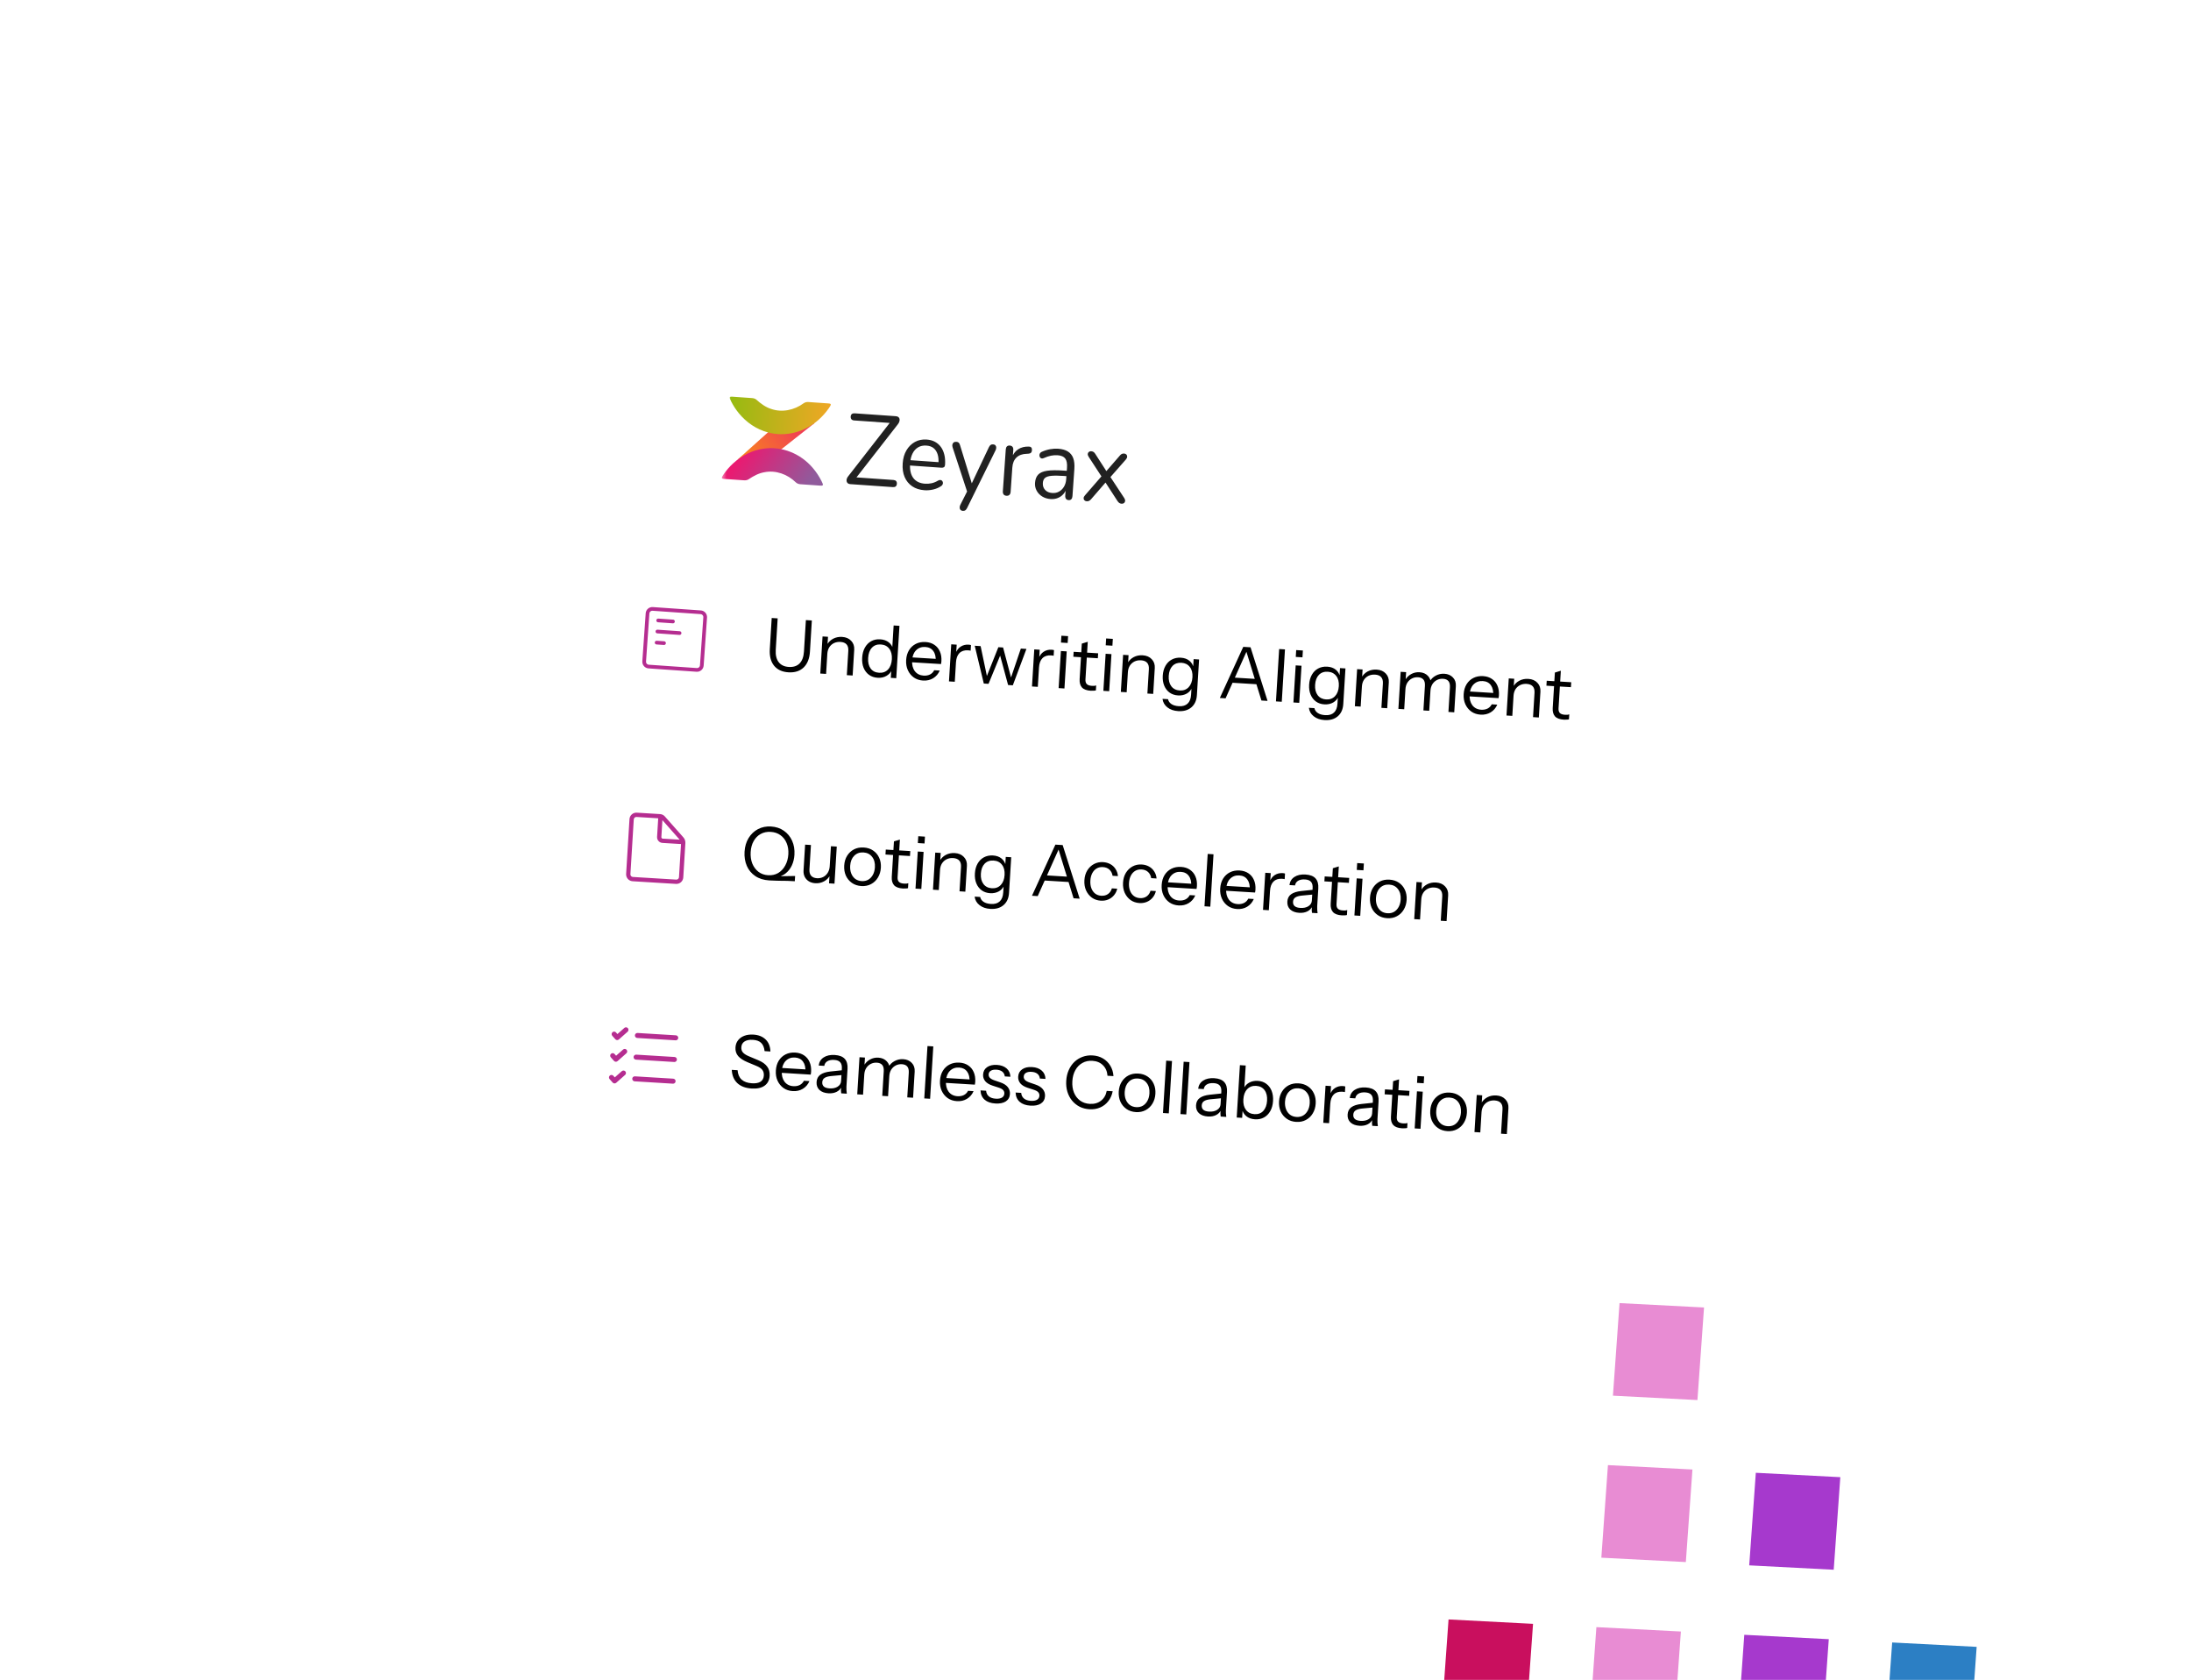 <svg width="493" height="378" viewBox="0 0 493 378" fill="none" xmlns="http://www.w3.org/2000/svg">
<rect y="207.97" width="336.619" height="483.647" rx="24" transform="rotate(-20.599 0 207.97)" fill="white" fill-opacity="0.8"/>
<g filter="url(#filter0_d_1902_4751)">
<rect x="121.398" y="14.943" width="353.24" height="507.527" rx="25" transform="rotate(3.435 121.398 14.943)" fill="white"/>
</g>
<path d="M324.453 385.238L343.465 386.224L344.951 365.394L325.939 364.407L324.453 385.238Z" fill="#C90F5E"/>
<path d="M357.719 386.964L376.731 387.951L378.216 367.121L359.204 366.134L357.719 386.964Z" fill="#E88CD3"/>
<path d="M390.999 388.692L410.011 389.678L411.496 368.848L392.484 367.861L390.999 388.692Z" fill="#A639CD"/>
<path d="M424.274 390.418L443.286 391.405L444.771 370.575L425.759 369.588L424.274 390.418Z" fill="#2C7FC4"/>
<path d="M360.32 350.51L379.332 351.496L380.818 330.666L361.806 329.679L360.32 350.51Z" fill="#E88CD3"/>
<path d="M393.594 352.236L412.606 353.223L414.092 332.392L395.08 331.405L393.594 352.236Z" fill="#A639CD"/>
<path d="M362.93 314.054L381.942 315.04L383.428 294.21L364.416 293.223L362.93 314.054Z" fill="#E88CD3"/>
<g filter="url(#filter1_ddd_1902_4751)">
<rect x="141.648" y="54.744" width="137.903" height="39.516" rx="19.758" transform="rotate(4 141.648 54.744)" fill="white"/>
<mask id="mask0_1902_4751" style="mask-type:luminance" maskUnits="userSpaceOnUse" x="161" y="61" width="96" height="36">
<path d="M163.95 61.65L256.169 68.098L254.156 96.877L161.938 90.429L163.95 61.65Z" fill="white"/>
</mask>
<g mask="url(#mask0_1902_4751)">
<path d="M175.294 77.502L165.913 79.466L174.393 71.858L183.304 71.184L175.294 77.502Z" fill="url(#paint0_linear_1902_4751)"/>
<path d="M185.159 85.058C185.158 84.882 185.017 84.58 184.842 84.232C184.31 83.18 183.657 82.193 182.908 81.321C180.147 78.052 175.995 76.406 171.989 76.933C169.399 77.257 166.937 78.434 164.907 80.317C164.148 81.021 163.453 81.825 162.849 82.694C162.606 83.045 162.414 83.344 162.422 83.517C162.459 83.772 162.793 83.735 162.99 83.768L167.325 84.071C167.727 84.106 168.093 84.068 168.422 83.863C169.501 83.13 170.716 82.471 171.981 82.263C174.523 81.748 177.182 82.688 179.094 84.564C179.4 84.815 179.66 84.926 180.097 84.962L184.599 85.278C184.803 85.277 185.127 85.351 185.159 85.071L185.159 85.059L185.159 85.058Z" fill="url(#paint1_linear_1902_4751)"/>
<path d="M186.934 67.063C186.942 66.782 186.61 66.811 186.409 66.779C185.325 66.704 182.939 66.534 181.907 66.466C181.469 66.441 181.196 66.513 180.858 66.721C178.704 68.311 175.94 68.873 173.494 68.01C172.27 67.628 171.159 66.808 170.192 65.93C169.896 65.682 169.537 65.592 169.136 65.57L164.8 65.267C164.601 65.272 164.275 65.189 164.204 65.437C164.172 65.606 164.319 65.927 164.511 66.311C164.987 67.254 165.564 68.148 166.218 68.951C167.967 71.098 170.242 72.606 172.761 73.288C176.654 74.367 180.995 73.315 184.184 70.462C185.047 69.701 185.833 68.815 186.505 67.848C186.726 67.528 186.907 67.248 186.934 67.074L186.934 67.063Z" fill="url(#paint2_linear_1902_4751)"/>
<path d="M191.322 84.939C191.094 84.923 190.911 84.861 190.777 84.754C190.643 84.646 190.552 84.503 190.507 84.326C190.462 84.149 190.473 83.953 190.537 83.739C190.601 83.525 190.728 83.309 190.914 83.095L200.729 70.48L200.678 71.202L192.195 70.609C191.924 70.59 191.722 70.505 191.59 70.351C191.459 70.198 191.4 69.994 191.418 69.738C191.436 69.482 191.521 69.291 191.673 69.166C191.825 69.042 192.037 68.987 192.307 69.006L201.58 69.654C201.808 69.67 201.994 69.732 202.136 69.84C202.272 69.938 202.369 70.086 202.408 70.256C202.446 70.425 202.432 70.621 202.366 70.843C202.301 71.064 202.181 71.284 202.009 71.498L192.196 84.091L192.245 83.39L201.028 84.004C201.298 84.023 201.5 84.106 201.634 84.252C201.767 84.398 201.824 84.598 201.806 84.853C201.788 85.124 201.702 85.323 201.55 85.449C201.398 85.574 201.186 85.628 200.916 85.609L191.322 84.939ZM208.038 86.313C206.941 86.236 206.013 85.941 205.255 85.426C204.497 84.911 203.929 84.218 203.555 83.344C203.18 82.469 203.033 81.446 203.115 80.271C203.197 79.096 203.479 78.144 203.965 77.323C204.451 76.502 205.086 75.877 205.868 75.446C206.65 75.015 207.532 74.836 208.514 74.905C209.212 74.954 209.831 75.122 210.369 75.409C210.906 75.697 211.355 76.087 211.714 76.582C212.073 77.076 212.333 77.662 212.493 78.338C212.654 79.015 212.705 79.769 212.647 80.596C212.63 80.837 212.554 81.01 212.417 81.113C212.28 81.216 212.092 81.261 211.85 81.245L204.414 80.725L204.498 79.527L211.527 80.019L211.164 80.289C211.221 79.476 211.154 78.779 210.966 78.199C210.777 77.618 210.477 77.162 210.063 76.83C209.649 76.498 209.114 76.309 208.46 76.264C207.733 76.213 207.105 76.347 206.575 76.665C206.044 76.983 205.629 77.447 205.328 78.053C205.028 78.659 204.849 79.378 204.791 80.206L204.782 80.342C204.685 81.728 204.928 82.804 205.511 83.571C206.094 84.338 206.97 84.763 208.138 84.845C208.625 84.879 209.115 84.844 209.595 84.742C210.081 84.639 210.564 84.446 211.042 84.161C211.251 84.039 211.436 83.988 211.601 84.007C211.765 84.026 211.891 84.088 211.985 84.193C212.078 84.297 212.139 84.428 212.162 84.569C212.188 84.715 212.163 84.868 212.087 85.029C212.011 85.19 211.876 85.324 211.684 85.431C211.189 85.76 210.613 86 209.958 86.151C209.304 86.303 208.663 86.356 208.036 86.312L208.038 86.312L208.038 86.313ZM216.626 90.953C216.412 90.938 216.245 90.866 216.125 90.737C216.005 90.608 215.942 90.441 215.936 90.235C215.929 90.029 215.976 89.825 216.075 89.621L217.795 86.222L217.74 87.013L214.343 76.65C214.273 76.418 214.259 76.206 214.302 76.012C214.345 75.818 214.439 75.667 214.591 75.555C214.742 75.444 214.946 75.399 215.201 75.417C215.429 75.433 215.603 75.498 215.725 75.612C215.846 75.727 215.946 75.923 216.028 76.201L218.898 85.527L218.32 85.487L222.502 76.654C222.634 76.391 222.769 76.21 222.905 76.115C223.041 76.019 223.23 75.978 223.471 75.995C223.699 76.011 223.87 76.084 223.982 76.212C224.093 76.34 224.155 76.5 224.163 76.69C224.171 76.879 224.124 77.084 224.023 77.304L217.617 90.295C217.484 90.557 217.346 90.738 217.205 90.833C217.063 90.928 216.869 90.969 216.627 90.952L216.626 90.953ZM226.461 87.555C226.176 87.535 225.965 87.438 225.828 87.261C225.69 87.085 225.632 86.847 225.653 86.545L226.312 77.126C226.333 76.824 226.42 76.6 226.574 76.452C226.727 76.303 226.939 76.24 227.209 76.258C227.479 76.277 227.685 76.372 227.823 76.539C227.962 76.706 228.02 76.942 227.999 77.243L227.871 79.073L227.657 79.058C227.947 78.186 228.43 77.531 229.104 77.094C229.778 76.656 230.587 76.456 231.529 76.491C231.744 76.491 231.911 76.552 232.032 76.673C232.153 76.795 232.21 76.992 232.205 77.264C232.201 77.521 232.13 77.721 231.992 77.863C231.854 78.005 231.648 78.081 231.375 78.092L231.029 78.114C230.054 78.136 229.287 78.412 228.728 78.94C228.168 79.469 227.854 80.222 227.785 81.202L227.403 86.669C227.382 86.97 227.292 87.199 227.13 87.354C226.969 87.509 226.747 87.577 226.461 87.557L226.461 87.555ZM236.395 88.295C235.682 88.246 235.056 88.054 234.513 87.721C233.97 87.388 233.553 86.954 233.262 86.418C232.972 85.89 232.842 85.278 232.89 84.667C232.947 83.854 233.188 83.227 233.611 82.787C234.035 82.348 234.708 82.062 235.626 81.929C236.544 81.795 237.787 81.784 239.354 81.894L240.316 81.961L240.232 83.159L239.293 83.093C238.14 83.012 237.227 83.005 236.556 83.073C235.885 83.14 235.409 83.298 235.127 83.552C234.846 83.805 234.686 84.179 234.651 84.676C234.608 85.294 234.775 85.812 235.155 86.232C235.535 86.652 236.072 86.885 236.769 86.934C237.338 86.974 237.852 86.865 238.306 86.611C238.761 86.356 239.13 85.986 239.415 85.507C239.7 85.028 239.863 84.465 239.908 83.816L240.088 81.241C240.153 80.307 240.022 79.62 239.695 79.182C239.369 78.744 238.798 78.496 237.987 78.439C237.482 78.405 236.975 78.438 236.477 78.538C235.968 78.64 235.426 78.821 234.85 79.083C234.643 79.174 234.47 79.196 234.329 79.149C234.195 79.105 234.08 79.013 234.004 78.888C233.925 78.761 233.884 78.612 233.883 78.459C233.88 78.3 233.923 78.149 234.012 78.004C234.101 77.858 234.234 77.747 234.411 77.667C235.06 77.38 235.698 77.183 236.321 77.074C236.943 76.966 237.533 76.932 238.089 76.971C238.986 77.034 239.716 77.241 240.279 77.589C240.831 77.925 241.256 78.452 241.484 79.081C241.726 79.726 241.812 80.539 241.744 81.518L241.316 87.64C241.295 87.941 241.211 88.17 241.064 88.326C240.917 88.483 240.715 88.552 240.459 88.534C240.188 88.515 239.987 88.418 239.857 88.242C239.728 88.066 239.671 87.828 239.692 87.526L239.816 85.765L240.008 85.778C239.854 86.342 239.603 86.816 239.254 87.2C238.906 87.585 238.488 87.873 238.002 88.066C237.517 88.26 236.982 88.335 236.397 88.294L236.395 88.295ZM244.497 88.794C244.318 88.784 244.149 88.708 244.018 88.579C243.883 88.45 243.821 88.282 243.828 88.077C243.835 87.873 243.938 87.665 244.14 87.451L248.227 82.744L248.161 83.693L244.98 78.817C244.811 78.563 244.738 78.338 244.759 78.143C244.779 77.948 244.864 77.796 245.017 77.684C245.164 77.576 245.342 77.524 245.52 77.538C245.734 77.553 245.913 77.607 246.057 77.701C246.2 77.794 246.33 77.935 246.446 78.125L249.216 82.427L248.618 82.385L251.981 78.512C252.122 78.34 252.266 78.219 252.414 78.145C252.562 78.072 252.743 78.043 252.957 78.058C253.157 78.072 253.319 78.144 253.446 78.274C253.573 78.403 253.633 78.571 253.626 78.775C253.619 78.98 253.513 79.195 253.312 79.423L249.511 83.742L249.569 82.906L252.966 88.07C253.121 88.308 253.188 88.528 253.167 88.732C253.146 88.936 253.059 89.091 252.909 89.203C252.755 89.314 252.569 89.365 252.384 89.347C252.184 89.333 252.013 89.28 251.869 89.187C251.725 89.094 251.588 88.952 251.459 88.761L248.475 84.148L249.094 84.192L245.497 88.344C245.356 88.501 245.209 88.62 245.053 88.7C244.897 88.78 244.712 88.813 244.498 88.798L244.497 88.795L244.497 88.794Z" fill="#212121"/>
</g>
</g>
<path d="M157.666 137.774L146.86 137.018C146.263 136.977 145.745 137.427 145.703 138.023L144.948 148.83C144.906 149.427 145.356 149.945 145.953 149.987L156.76 150.742C157.356 150.784 157.874 150.334 157.916 149.737L158.672 138.93C158.713 138.333 158.263 137.816 157.666 137.774Z" stroke="#B52D90" stroke-width="0.833" stroke-linecap="round" stroke-linejoin="round"/>
<path d="M147.749 144.599L149.412 144.715M147.924 142.105L152.912 142.454M148.098 139.611L151.423 139.844" stroke="#B52D90" stroke-width="0.833" stroke-linecap="round"/>
<path d="M177.412 151.285C175.994 151.198 174.913 150.699 174.169 149.789C173.437 148.868 173.119 147.627 173.214 146.067L173.642 139.064L174.984 139.146L174.552 146.215C174.48 147.393 174.697 148.315 175.204 148.981C175.711 149.648 176.471 150.012 177.486 150.074C178.522 150.137 179.332 149.875 179.916 149.286C180.5 148.687 180.828 147.792 180.901 146.603L181.334 139.534L182.675 139.616L182.246 146.636C182.151 148.185 181.679 149.372 180.829 150.196C179.98 151.009 178.841 151.372 177.412 151.285ZM184.572 151.558L185.082 143.213L186.309 143.288L186.189 145.251L186.271 145.256L185.881 151.638L184.572 151.558ZM190.545 151.924L190.879 146.458C190.918 145.825 190.788 145.341 190.491 145.005C190.194 144.67 189.735 144.483 189.113 144.445C188.568 144.411 188.075 144.502 187.635 144.716C187.205 144.93 186.858 145.243 186.592 145.654C186.337 146.065 186.192 146.555 186.157 147.122L186.065 145.129C186.387 144.524 186.848 144.06 187.448 143.735C188.059 143.411 188.736 143.272 189.478 143.317C190.35 143.371 191.033 143.664 191.526 144.198C192.031 144.722 192.258 145.387 192.209 146.194L191.854 152.004L190.545 151.924ZM200.439 152.529L200.558 150.581L200.719 150.641C200.473 151.261 200.06 151.739 199.481 152.076C198.913 152.414 198.247 152.559 197.483 152.512C196.731 152.466 196.082 152.246 195.536 151.851C195.002 151.457 194.596 150.929 194.319 150.266C194.053 149.603 193.946 148.841 193.999 147.979C194.053 147.107 194.257 146.353 194.614 145.717C194.97 145.082 195.443 144.602 196.032 144.277C196.622 143.951 197.298 143.812 198.062 143.859C198.847 143.907 199.496 144.138 200.007 144.552C200.518 144.967 200.851 145.529 201.004 146.24L200.74 146.256L201.078 140.742L202.387 140.822L201.666 152.604L200.439 152.529ZM197.799 151.382C198.639 151.433 199.311 151.19 199.815 150.651C200.33 150.102 200.618 149.331 200.679 148.339C200.738 147.368 200.545 146.584 200.1 145.987C199.655 145.391 199.017 145.067 198.188 145.016C197.359 144.965 196.693 145.209 196.189 145.748C195.685 146.287 195.402 147.058 195.341 148.061C195.281 149.043 195.468 149.832 195.903 150.428C196.338 151.013 196.97 151.331 197.799 151.382ZM207.702 153.137C206.906 153.089 206.213 152.86 205.625 152.452C205.037 152.033 204.589 151.485 204.28 150.809C203.971 150.133 203.842 149.37 203.894 148.519C203.946 147.668 204.161 146.931 204.539 146.308C204.928 145.675 205.444 145.197 206.088 144.875C206.732 144.553 207.458 144.417 208.265 144.466C209.04 144.514 209.7 144.724 210.247 145.097C210.804 145.47 211.217 145.972 211.485 146.601C211.764 147.232 211.878 147.961 211.828 148.791C211.821 148.9 211.809 149.003 211.792 149.1C211.786 149.199 211.769 149.307 211.74 149.426L204.85 149.004L204.917 147.908L211.005 148.28L210.542 148.86C210.604 147.856 210.427 147.073 210.013 146.511C209.609 145.939 209.004 145.628 208.197 145.579C207.368 145.528 206.679 145.776 206.131 146.323C205.595 146.86 205.297 147.614 205.237 148.585C205.177 149.577 205.379 150.389 205.844 151.02C206.321 151.64 206.984 151.976 207.835 152.029C208.37 152.061 208.846 151.975 209.264 151.771C209.682 151.556 209.997 151.235 210.209 150.81L211.453 150.886C211.134 151.633 210.638 152.211 209.967 152.619C209.308 153.017 208.553 153.189 207.702 153.137ZM213.529 153.329L214.039 144.984L215.266 145.059L215.136 147.186L215.218 147.191L214.838 153.409L213.529 153.329ZM215.104 149.057L215.012 147.064C215.252 146.366 215.634 145.848 216.159 145.508C216.683 145.167 217.273 145.017 217.927 145.057C218.2 145.074 218.384 145.107 218.48 145.157L218.403 146.417C218.35 146.392 218.274 146.376 218.176 146.37C218.078 146.353 217.958 146.34 217.817 146.332C216.987 146.281 216.339 146.493 215.872 146.968C215.417 147.433 215.161 148.129 215.104 149.057ZM221.367 153.809L219.325 145.307L220.65 145.388L222.177 152.659L221.849 152.639L224.643 145.632L225.707 145.697L227.642 152.994L227.315 152.974L229.7 145.941L230.96 146.019L227.896 154.208L226.833 154.143L224.904 147.011L225.247 147.032L222.431 153.874L221.367 153.809ZM232.21 154.472L232.721 146.126L233.948 146.201L233.818 148.329L233.9 148.334L233.519 154.552L232.21 154.472ZM233.785 150.199L233.694 148.206C233.934 147.509 234.316 146.99 234.84 146.65C235.365 146.31 235.954 146.16 236.609 146.2C236.882 146.217 237.066 146.25 237.161 146.299L237.084 147.559C237.031 147.534 236.955 147.519 236.857 147.513C236.76 147.496 236.64 147.483 236.498 147.474C235.669 147.424 235.021 147.636 234.554 148.111C234.098 148.576 233.842 149.272 233.785 150.199ZM238.203 154.839L238.713 146.493L240.022 146.573L239.512 154.919L238.203 154.839ZM238.731 144.589L238.825 143.05L240.331 143.142L240.237 144.681L238.731 144.589ZM245.431 155.428C244.504 155.372 243.84 155.123 243.44 154.683C243.052 154.232 242.882 153.608 242.931 152.812L243.419 144.826L244.758 144.415L244.241 152.875C244.212 153.345 244.311 153.696 244.538 153.928C244.764 154.161 245.15 154.294 245.696 154.328C245.914 154.341 246.1 154.342 246.254 154.329C246.42 154.306 246.553 154.276 246.654 154.239L246.586 155.351C246.474 155.388 246.314 155.411 246.105 155.42C245.907 155.441 245.682 155.444 245.431 155.428ZM241.514 147.781L241.582 146.668L247.096 147.006L247.028 148.118L241.514 147.781ZM248.271 155.454L248.781 147.109L250.09 147.189L249.58 155.534L248.271 155.454ZM248.799 145.204L248.893 143.666L250.399 143.758L250.305 145.296L248.799 145.204ZM252.202 155.695L252.712 147.349L253.94 147.424L253.82 149.388L253.901 149.393L253.511 155.775L252.202 155.695ZM258.175 156.06L258.509 150.594C258.548 149.962 258.419 149.477 258.122 149.142C257.825 148.806 257.365 148.619 256.743 148.581C256.198 148.548 255.705 148.638 255.265 148.852C254.836 149.067 254.488 149.379 254.222 149.79C253.967 150.202 253.822 150.691 253.787 151.258L253.696 149.265C254.017 148.661 254.478 148.196 255.079 147.872C255.69 147.548 256.366 147.408 257.108 147.454C257.981 147.507 258.664 147.801 259.157 148.334C259.661 148.858 259.889 149.524 259.839 150.331L259.484 156.14L258.175 156.06ZM265.105 160.015C264.112 159.955 263.297 159.669 262.66 159.16C262.034 158.661 261.673 158.026 261.578 157.254L262.822 157.33C262.915 157.774 263.161 158.134 263.56 158.41C263.97 158.698 264.535 158.864 265.255 158.908C266.106 158.96 266.764 158.765 267.229 158.322C267.693 157.891 267.953 157.228 268.007 156.333L268.116 154.549L268.278 154.592C268.054 155.213 267.652 155.698 267.072 156.046C266.493 156.383 265.822 156.528 265.058 156.481C264.327 156.436 263.694 156.222 263.159 155.839C262.625 155.445 262.224 154.923 261.958 154.271C261.691 153.62 261.583 152.874 261.634 152.034C261.686 151.183 261.89 150.445 262.246 149.821C262.602 149.197 263.074 148.727 263.663 148.413C264.263 148.088 264.945 147.949 265.709 147.996C266.494 148.044 267.137 148.275 267.637 148.689C268.148 149.103 268.47 149.671 268.601 150.39L268.453 150.398L268.58 148.319L269.807 148.395L269.317 156.413C269.244 157.602 268.832 158.519 268.081 159.163C267.33 159.807 266.338 160.091 265.105 160.015ZM265.455 155.372C266.273 155.422 266.939 155.178 267.454 154.64C267.969 154.102 268.256 153.348 268.315 152.377C268.373 151.428 268.179 150.666 267.732 150.091C267.286 149.505 266.654 149.187 265.836 149.137C265.007 149.086 264.335 149.325 263.821 149.852C263.318 150.379 263.037 151.129 262.977 152.1C262.919 153.049 263.113 153.822 263.558 154.418C264.004 155.004 264.636 155.322 265.455 155.372ZM274.478 157.057L279.748 145.553L280.926 145.625L275.771 157.136L274.478 157.057ZM283.838 157.63L280.124 145.576L281.384 145.653L285.213 157.714L283.838 157.63ZM277.028 152.433L283.181 152.81L283.108 153.988L276.956 153.612L277.028 152.433ZM287.104 157.829L287.824 146.047L289.134 146.127L288.413 157.91L287.104 157.829ZM291.035 158.07L291.545 149.724L292.855 149.804L292.344 158.15L291.035 158.07ZM291.563 147.82L291.657 146.282L293.163 146.374L293.069 147.912L291.563 147.82ZM298.041 162.03C297.048 161.969 296.233 161.684 295.597 161.174C294.97 160.676 294.609 160.041 294.514 159.268L295.758 159.344C295.851 159.788 296.097 160.148 296.497 160.424C296.906 160.712 297.471 160.878 298.191 160.922C299.042 160.974 299.7 160.779 300.165 160.337C300.629 159.905 300.889 159.242 300.944 158.347L301.053 156.564L301.214 156.606C300.99 157.228 300.588 157.712 300.008 158.06C299.429 158.397 298.758 158.542 297.994 158.496C297.263 158.451 296.63 158.237 296.095 157.854C295.561 157.46 295.16 156.937 294.894 156.286C294.627 155.634 294.519 154.888 294.571 154.048C294.623 153.197 294.827 152.46 295.182 151.836C295.538 151.211 296.01 150.742 296.599 150.427C297.199 150.103 297.881 149.964 298.645 150.011C299.43 150.059 300.073 150.29 300.573 150.703C301.085 151.118 301.406 151.685 301.537 152.405L301.389 152.412L301.516 150.334L302.743 150.409L302.253 158.427C302.18 159.617 301.768 160.533 301.017 161.177C300.266 161.821 299.274 162.105 298.041 162.03ZM298.391 157.386C299.209 157.436 299.875 157.193 300.39 156.655C300.905 156.117 301.192 155.362 301.251 154.391C301.309 153.442 301.115 152.68 300.668 152.105C300.222 151.52 299.59 151.202 298.772 151.152C297.943 151.101 297.271 151.339 296.757 151.866C296.254 152.394 295.973 153.143 295.914 154.114C295.855 155.063 296.049 155.836 296.494 156.433C296.94 157.019 297.573 157.336 298.391 157.386ZM304.858 158.915L305.369 150.57L306.596 150.645L306.476 152.608L306.558 152.613L306.167 158.995L304.858 158.915ZM310.831 159.281L311.166 153.815C311.204 153.182 311.075 152.698 310.778 152.362C310.481 152.027 310.022 151.84 309.4 151.802C308.854 151.768 308.361 151.859 307.921 152.073C307.492 152.287 307.144 152.6 306.878 153.011C306.623 153.422 306.478 153.912 306.444 154.479L306.352 152.486C306.674 151.881 307.135 151.417 307.735 151.092C308.346 150.768 309.023 150.629 309.764 150.674C310.637 150.728 311.32 151.021 311.813 151.555C312.317 152.079 312.545 152.744 312.496 153.551L312.14 159.361L310.831 159.281ZM314.654 159.515L315.165 151.169L316.392 151.244L316.272 153.208L316.354 153.213L315.964 159.595L314.654 159.515ZM320.284 159.859L320.622 154.328C320.661 153.695 320.547 153.223 320.282 152.911C320.016 152.599 319.616 152.427 319.081 152.394C318.579 152.363 318.119 152.455 317.701 152.671C317.283 152.886 316.941 153.199 316.675 153.61C316.419 154.021 316.275 154.511 316.24 155.078L316.148 153.085C316.47 152.48 316.925 152.016 317.515 151.69C318.104 151.365 318.731 151.223 319.397 151.263C320.204 151.313 320.844 151.593 321.317 152.103C321.79 152.603 322.002 153.257 321.952 154.064L321.593 159.939L320.284 159.859ZM325.913 160.203L326.251 154.672C326.29 154.039 326.177 153.567 325.911 153.255C325.645 152.943 325.245 152.771 324.711 152.738C324.209 152.707 323.749 152.8 323.33 153.015C322.912 153.23 322.57 153.543 322.304 153.954C322.049 154.366 321.904 154.855 321.869 155.422L321.663 153.422C321.985 152.818 322.451 152.354 323.062 152.03C323.673 151.706 324.317 151.564 324.993 151.606C325.801 151.655 326.446 151.935 326.929 152.447C327.414 152.947 327.631 153.601 327.581 154.408L327.222 160.283L325.913 160.203ZM333.15 160.81C332.354 160.761 331.662 160.533 331.073 160.125C330.486 159.705 330.037 159.158 329.728 158.482C329.419 157.806 329.291 157.043 329.343 156.192C329.395 155.341 329.61 154.604 329.987 153.981C330.376 153.347 330.893 152.87 331.537 152.548C332.181 152.226 332.906 152.09 333.714 152.139C334.488 152.186 335.149 152.397 335.695 152.769C336.253 153.143 336.666 153.645 336.934 154.274C337.213 154.904 337.327 155.634 337.276 156.463C337.27 156.572 337.258 156.676 337.241 156.773C337.235 156.871 337.217 156.98 337.188 157.098L330.299 156.677L330.366 155.581L336.453 155.953L335.991 156.532C336.052 155.529 335.876 154.746 335.461 154.184C335.058 153.612 334.453 153.301 333.645 153.252C332.816 153.201 332.128 153.449 331.58 153.996C331.043 154.533 330.745 155.286 330.686 156.257C330.625 157.25 330.827 158.062 331.292 158.692C331.769 159.313 332.433 159.649 333.284 159.701C333.818 159.734 334.295 159.648 334.712 159.444C335.131 159.228 335.446 158.908 335.658 158.483L336.902 158.559C336.582 159.306 336.087 159.884 335.416 160.292C334.756 160.689 334.001 160.862 333.15 160.81ZM338.977 161.002L339.487 152.656L340.715 152.731L340.595 154.695L340.677 154.7L340.286 161.082L338.977 161.002ZM344.95 161.367L345.284 155.902C345.323 155.269 345.194 154.785 344.897 154.449C344.6 154.113 344.14 153.927 343.519 153.888C342.973 153.855 342.48 153.945 342.04 154.159C341.611 154.374 341.263 154.687 340.997 155.098C340.742 155.509 340.597 155.998 340.562 156.566L340.471 154.573C340.792 153.968 341.253 153.504 341.854 153.179C342.465 152.855 343.141 152.716 343.883 152.761C344.756 152.814 345.439 153.108 345.932 153.642C346.436 154.165 346.664 154.831 346.614 155.638L346.259 161.448L344.95 161.367ZM351.879 161.939C350.951 161.882 350.288 161.634 349.888 161.193C349.499 160.742 349.329 160.119 349.378 159.322L349.866 151.337L351.206 150.926L350.688 159.386C350.659 159.855 350.758 160.206 350.985 160.439C351.212 160.672 351.598 160.805 352.143 160.838C352.361 160.852 352.548 160.852 352.702 160.84C352.867 160.817 353 160.787 353.101 160.749L353.033 161.862C352.922 161.899 352.761 161.922 352.553 161.931C352.354 161.952 352.13 161.954 351.879 161.939ZM347.961 154.292L348.029 153.179L353.544 153.516L353.476 154.629L347.961 154.292Z" fill="black"/>
<path d="M143.279 182.867C142.87 182.842 142.468 182.98 142.161 183.252C141.854 183.524 141.667 183.906 141.642 184.315L140.887 196.659C140.862 197.068 141.001 197.47 141.272 197.777C141.544 198.084 141.926 198.271 142.336 198.296L152.107 198.894C152.517 198.919 152.919 198.78 153.226 198.509C153.533 198.237 153.72 197.854 153.745 197.445L154.217 189.716C154.246 189.248 154.087 188.787 153.776 188.435L149.593 183.707C149.321 183.4 148.939 183.213 148.53 183.188L143.279 182.867ZM142.606 184.374C142.616 184.221 142.686 184.078 142.801 183.976C142.916 183.874 143.067 183.822 143.22 183.831L148.106 184.13L147.851 188.309C147.83 188.65 147.945 188.985 148.172 189.241C148.398 189.497 148.717 189.652 149.058 189.673L153.236 189.929L152.78 197.386C152.771 197.54 152.701 197.683 152.586 197.785C152.471 197.887 152.32 197.939 152.166 197.929L142.395 197.332C142.241 197.322 142.098 197.252 141.996 197.137C141.894 197.022 141.842 196.871 141.851 196.718L142.606 184.374ZM152.935 188.942L149.117 188.709C149.031 188.704 148.952 188.665 148.895 188.601C148.839 188.537 148.81 188.453 148.815 188.368L149.048 184.549L152.935 188.942Z" fill="#B52D90"/>
<path d="M173.067 198.107C171.835 198.031 170.792 197.705 169.941 197.127C169.089 196.549 168.457 195.788 168.044 194.843C167.631 193.887 167.461 192.82 167.533 191.642C167.605 190.474 167.908 189.453 168.443 188.576C168.979 187.7 169.682 187.032 170.554 186.57C171.436 186.109 172.417 185.912 173.497 185.978C174.599 186.046 175.554 186.361 176.363 186.925C177.183 187.49 177.805 188.24 178.229 189.175C178.654 190.11 178.83 191.166 178.758 192.345C178.705 193.217 178.508 194.021 178.167 194.756C177.827 195.48 177.358 196.075 176.76 196.542C176.162 197.009 175.438 197.305 174.587 197.428L173.067 198.107ZM172.827 196.942C173.688 196.995 174.449 196.828 175.107 196.441C175.767 196.043 176.294 195.479 176.689 194.748C177.095 194.017 177.327 193.177 177.386 192.228C177.443 191.29 177.314 190.449 176.998 189.707C176.693 188.966 176.231 188.374 175.612 187.931C175.004 187.488 174.274 187.241 173.423 187.189C172.572 187.137 171.818 187.294 171.161 187.659C170.503 188.023 169.978 188.555 169.585 189.254C169.192 189.942 168.967 190.76 168.909 191.709C168.85 192.669 168.972 193.536 169.275 194.311C169.59 195.074 170.05 195.694 170.656 196.169C171.263 196.633 171.987 196.891 172.827 196.942ZM173.067 198.107L172.827 197.205L178.91 197.117L178.838 198.295C178.172 198.255 177.61 198.226 177.151 198.209C176.702 198.203 176.287 198.2 175.903 198.198C175.52 198.197 175.11 198.188 174.673 198.172C174.235 198.167 173.7 198.145 173.067 198.107ZM183.455 198.742C182.91 198.709 182.431 198.57 182.019 198.326C181.608 198.071 181.294 197.734 181.079 197.316C180.864 196.886 180.773 196.404 180.806 195.87L181.161 190.061L182.47 190.141L182.136 195.606C182.097 196.239 182.221 196.723 182.507 197.058C182.804 197.394 183.242 197.579 183.82 197.615C184.344 197.647 184.815 197.555 185.233 197.34C185.651 197.124 185.988 196.811 186.243 196.4C186.51 195.978 186.66 195.489 186.694 194.932L186.786 196.926C186.475 197.531 186.02 197.996 185.419 198.32C184.819 198.645 184.165 198.786 183.455 198.742ZM186.542 198.767L186.662 196.803L186.58 196.798L186.971 190.416L188.28 190.496L187.769 198.842L186.542 198.767ZM193.813 199.376C192.994 199.326 192.286 199.091 191.688 198.671C191.089 198.251 190.635 197.703 190.326 197.027C190.029 196.341 189.905 195.583 189.956 194.754C190.007 193.914 190.227 193.183 190.616 192.561C191.004 191.938 191.515 191.46 192.149 191.127C192.794 190.794 193.525 190.653 194.343 190.703C195.172 190.753 195.881 190.983 196.469 191.391C197.068 191.8 197.517 192.337 197.816 193.001C198.126 193.666 198.255 194.419 198.204 195.259C198.153 196.088 197.933 196.824 197.543 197.468C197.165 198.102 196.653 198.591 196.008 198.935C195.373 199.279 194.642 199.426 193.813 199.376ZM193.881 198.263C194.448 198.298 194.947 198.191 195.379 197.944C195.81 197.686 196.156 197.318 196.415 196.841C196.674 196.364 196.823 195.804 196.863 195.16C196.922 194.2 196.712 193.415 196.235 192.806C195.768 192.197 195.115 191.867 194.275 191.815C193.446 191.765 192.757 192.013 192.209 192.56C191.661 193.106 191.358 193.86 191.299 194.82C191.26 195.463 191.339 196.038 191.539 196.543C191.738 197.048 192.036 197.455 192.433 197.764C192.842 198.062 193.324 198.229 193.881 198.263ZM203.159 199.931C202.232 199.874 201.568 199.625 201.168 199.185C200.78 198.734 200.61 198.11 200.658 197.314L201.147 189.328L202.486 188.917L201.969 197.378C201.94 197.847 202.039 198.198 202.266 198.431C202.492 198.664 202.878 198.797 203.424 198.83C203.642 198.843 203.828 198.844 203.982 198.831C204.148 198.809 204.281 198.778 204.382 198.741L204.314 199.854C204.202 199.891 204.042 199.914 203.833 199.923C203.635 199.944 203.41 199.946 203.159 199.931ZM199.241 192.283L199.309 191.171L204.824 191.508L204.756 192.621L199.241 192.283ZM205.999 199.957L206.509 191.611L207.818 191.691L207.308 200.037L205.999 199.957ZM206.527 189.707L206.621 188.168L208.126 188.26L208.032 189.799L206.527 189.707ZM209.93 200.197L210.44 191.851L211.668 191.926L211.547 193.89L211.629 193.895L211.239 200.277L209.93 200.197ZM215.903 200.562L216.237 195.097C216.276 194.464 216.147 193.98 215.85 193.644C215.553 193.308 215.093 193.121 214.471 193.083C213.926 193.05 213.433 193.14 212.993 193.354C212.564 193.569 212.216 193.882 211.95 194.293C211.695 194.704 211.55 195.193 211.515 195.761L211.424 193.768C211.745 193.163 212.206 192.699 212.806 192.374C213.418 192.05 214.094 191.911 214.836 191.956C215.709 192.009 216.391 192.303 216.884 192.837C217.389 193.36 217.617 194.026 217.567 194.833L217.212 200.643L215.903 200.562ZM222.833 204.518C221.84 204.457 221.025 204.172 220.388 203.662C219.762 203.164 219.401 202.528 219.306 201.756L220.55 201.832C220.643 202.276 220.889 202.636 221.288 202.912C221.698 203.2 222.263 203.366 222.983 203.41C223.834 203.462 224.492 203.267 224.957 202.824C225.421 202.393 225.681 201.73 225.735 200.835L225.844 199.052L226.006 199.094C225.782 199.716 225.38 200.2 224.8 200.548C224.221 200.885 223.55 201.03 222.786 200.983C222.055 200.939 221.422 200.725 220.887 200.342C220.353 199.948 219.952 199.425 219.685 198.773C219.419 198.122 219.311 197.376 219.362 196.536C219.414 195.685 219.618 194.948 219.974 194.323C220.33 193.699 220.802 193.23 221.391 192.915C221.991 192.591 222.673 192.452 223.436 192.498C224.222 192.546 224.865 192.777 225.365 193.191C225.876 193.606 226.198 194.173 226.329 194.893L226.18 194.9L226.308 192.822L227.535 192.897L227.044 200.915C226.972 202.105 226.56 203.021 225.809 203.665C225.057 204.309 224.065 204.593 222.833 204.518ZM223.182 199.874C224.001 199.924 224.667 199.68 225.182 199.142C225.697 198.605 225.984 197.85 226.043 196.879C226.101 195.93 225.907 195.168 225.46 194.593C225.014 194.007 224.382 193.69 223.564 193.64C222.735 193.589 222.063 193.827 221.549 194.354C221.046 194.882 220.765 195.631 220.705 196.602C220.647 197.551 220.841 198.324 221.286 198.921C221.732 199.506 222.364 199.824 223.182 199.874ZM232.206 201.56L237.476 190.056L238.654 190.128L233.499 201.639L232.206 201.56ZM241.566 202.132L237.852 190.079L239.112 190.156L242.941 202.216L241.566 202.132ZM234.755 196.936L240.908 197.312L240.836 198.49L234.683 198.114L234.755 196.936ZM247.696 202.671C246.932 202.625 246.262 202.397 245.684 201.99C245.118 201.572 244.681 201.025 244.372 200.349C244.074 199.663 243.951 198.9 244.003 198.06C244.054 197.22 244.269 196.488 244.646 195.865C245.035 195.243 245.535 194.764 246.147 194.429C246.769 194.095 247.457 193.951 248.21 193.997C248.832 194.035 249.381 194.189 249.857 194.459C250.344 194.73 250.732 195.099 251.021 195.565C251.322 196.022 251.498 196.547 251.549 197.142L250.338 197.068C250.262 196.526 250.037 196.075 249.665 195.712C249.293 195.35 248.796 195.15 248.174 195.112C247.64 195.079 247.168 195.182 246.759 195.42C246.351 195.657 246.023 196.01 245.775 196.476C245.527 196.943 245.384 197.498 245.345 198.142C245.305 198.786 245.38 199.359 245.568 199.864C245.756 200.368 246.038 200.769 246.414 201.065C246.801 201.363 247.262 201.528 247.796 201.56C248.397 201.597 248.908 201.464 249.332 201.162C249.756 200.848 250.039 200.427 250.181 199.9L251.392 199.974C251.259 200.546 251.009 201.045 250.644 201.472C250.29 201.888 249.86 202.201 249.354 202.411C248.849 202.621 248.296 202.708 247.696 202.671ZM256.389 203.203C255.626 203.156 254.955 202.929 254.378 202.521C253.812 202.104 253.375 201.557 253.065 200.881C252.768 200.195 252.645 199.432 252.696 198.591C252.748 197.751 252.962 197.02 253.34 196.397C253.728 195.775 254.228 195.296 254.84 194.961C255.463 194.627 256.151 194.483 256.903 194.529C257.525 194.567 258.074 194.721 258.55 194.991C259.038 195.262 259.426 195.63 259.715 196.097C260.015 196.553 260.191 197.079 260.242 197.673L259.031 197.599C258.955 197.058 258.731 196.606 258.359 196.244C257.987 195.882 257.49 195.682 256.868 195.644C256.333 195.611 255.862 195.714 255.453 195.951C255.044 196.189 254.716 196.541 254.469 197.008C254.221 197.475 254.078 198.03 254.038 198.674C253.999 199.317 254.073 199.891 254.261 200.395C254.45 200.9 254.732 201.3 255.108 201.597C255.495 201.894 255.955 202.059 256.49 202.092C257.09 202.129 257.602 201.996 258.026 201.693C258.45 201.38 258.733 200.959 258.875 200.431L260.086 200.505C259.952 201.078 259.703 201.577 259.337 202.004C258.983 202.42 258.553 202.733 258.048 202.943C257.542 203.153 256.989 203.24 256.389 203.203ZM265.197 203.742C264.401 203.693 263.709 203.464 263.12 203.056C262.533 202.637 262.084 202.089 261.775 201.413C261.466 200.738 261.338 199.974 261.39 199.123C261.442 198.272 261.657 197.535 262.034 196.912C262.423 196.279 262.94 195.802 263.584 195.48C264.228 195.158 264.953 195.021 265.76 195.071C266.535 195.118 267.196 195.328 267.742 195.701C268.3 196.075 268.713 196.576 268.981 197.206C269.26 197.836 269.374 198.566 269.323 199.395C269.316 199.504 269.305 199.607 269.288 199.705C269.282 199.803 269.264 199.911 269.235 200.03L262.346 199.609L262.413 198.512L268.5 198.885L268.038 199.464C268.099 198.46 267.922 197.678 267.508 197.116C267.105 196.544 266.5 196.233 265.692 196.183C264.863 196.133 264.175 196.381 263.627 196.928C263.09 197.464 262.792 198.218 262.733 199.189C262.672 200.182 262.874 200.993 263.339 201.624C263.816 202.245 264.48 202.581 265.331 202.633C265.865 202.666 266.341 202.58 266.759 202.375C267.177 202.16 267.493 201.84 267.705 201.415L268.949 201.491C268.629 202.238 268.134 202.815 267.463 203.223C266.803 203.621 266.048 203.794 265.197 203.742ZM271.024 203.934L271.745 192.152L273.054 192.232L272.333 204.014L271.024 203.934ZM278.365 204.547C277.569 204.498 276.877 204.27 276.288 203.862C275.701 203.442 275.252 202.895 274.943 202.219C274.634 201.543 274.506 200.78 274.558 199.929C274.61 199.078 274.825 198.341 275.202 197.718C275.591 197.085 276.108 196.607 276.752 196.285C277.396 195.963 278.121 195.827 278.929 195.876C279.703 195.923 280.364 196.134 280.91 196.506C281.468 196.88 281.881 197.382 282.149 198.011C282.428 198.641 282.542 199.371 282.491 200.2C282.484 200.309 282.473 200.413 282.456 200.51C282.45 200.608 282.432 200.717 282.403 200.835L275.514 200.414L275.581 199.318L281.668 199.69L281.206 200.269C281.267 199.266 281.091 198.483 280.676 197.921C280.273 197.349 279.668 197.038 278.86 196.989C278.031 196.938 277.343 197.186 276.795 197.733C276.258 198.27 275.96 199.023 275.901 199.994C275.84 200.987 276.042 201.799 276.507 202.43C276.984 203.05 277.648 203.386 278.499 203.438C279.033 203.471 279.51 203.385 279.927 203.181C280.346 202.965 280.661 202.645 280.873 202.22L282.117 202.296C281.797 203.043 281.302 203.621 280.631 204.029C279.971 204.426 279.216 204.599 278.365 204.547ZM284.192 204.739L284.702 196.393L285.93 196.468L285.8 198.596L285.882 198.601L285.501 204.819L284.192 204.739ZM285.767 200.466L285.676 198.473C285.916 197.776 286.298 197.258 286.822 196.917C287.347 196.577 287.936 196.427 288.591 196.467C288.864 196.484 289.048 196.517 289.143 196.566L289.066 197.827C289.013 197.801 288.937 197.786 288.839 197.78C288.742 197.763 288.622 197.75 288.48 197.741C287.651 197.691 287.003 197.903 286.536 198.378C286.08 198.843 285.824 199.539 285.767 200.466ZM295.211 205.413C295.179 205.225 295.159 205.01 295.152 204.769C295.156 204.528 295.169 204.222 295.191 203.852L295.11 203.847L295.354 199.854C295.393 199.221 295.274 198.748 294.997 198.436C294.732 198.113 294.278 197.932 293.634 197.892C293.001 197.854 292.486 197.954 292.088 198.192C291.702 198.42 291.473 198.768 291.4 199.234L290.14 199.157C290.244 198.353 290.621 197.741 291.271 197.321C291.921 196.901 292.748 196.721 293.751 196.783C294.788 196.846 295.542 197.139 296.014 197.66C296.485 198.182 296.691 198.933 296.631 199.915L296.386 203.925C296.371 204.165 296.372 204.417 296.389 204.68C296.406 204.933 296.434 205.203 296.471 205.49L295.211 205.413ZM292.337 205.402C291.475 205.349 290.801 205.1 290.313 204.654C289.838 204.198 289.622 203.604 289.667 202.873C289.711 202.142 289.997 201.59 290.524 201.217C291.05 200.844 291.798 200.605 292.768 200.5L295.711 200.188L295.645 201.268L292.903 201.527C292.286 201.588 291.812 201.723 291.482 201.933C291.151 202.143 290.973 202.466 290.946 202.902C290.92 203.327 291.042 203.658 291.312 203.894C291.594 204.13 292.018 204.265 292.585 204.3C293.316 204.345 293.921 204.217 294.399 203.918C294.889 203.609 295.15 203.186 295.183 202.652L295.324 203.827C295.116 204.373 294.746 204.782 294.214 205.057C293.694 205.331 293.068 205.446 292.337 205.402ZM301.92 205.971C300.993 205.915 300.329 205.666 299.929 205.225C299.54 204.775 299.37 204.151 299.419 203.355L299.907 195.369L301.247 194.958L300.729 203.418C300.701 203.887 300.8 204.238 301.026 204.471C301.253 204.704 301.639 204.837 302.184 204.871C302.403 204.884 302.589 204.884 302.743 204.872C302.908 204.849 303.042 204.819 303.143 204.781L303.074 205.894C302.963 205.931 302.802 205.954 302.594 205.963C302.396 205.984 302.171 205.987 301.92 205.971ZM298.002 198.324L298.07 197.211L303.585 197.548L303.517 198.661L298.002 198.324ZM304.759 205.997L305.27 197.651L306.579 197.731L306.068 206.077L304.759 205.997ZM305.288 195.747L305.382 194.209L306.887 194.301L306.793 195.839L305.288 195.747ZM312.118 206.611C311.299 206.561 310.591 206.326 309.993 205.907C309.394 205.487 308.94 204.939 308.631 204.263C308.334 203.577 308.21 202.819 308.261 201.99C308.313 201.15 308.532 200.419 308.921 199.796C309.309 199.174 309.82 198.696 310.454 198.363C311.099 198.03 311.83 197.888 312.648 197.938C313.477 197.989 314.186 198.219 314.774 198.627C315.373 199.036 315.822 199.573 316.121 200.237C316.431 200.902 316.56 201.654 316.509 202.494C316.458 203.324 316.238 204.06 315.848 204.704C315.47 205.338 314.958 205.827 314.313 206.171C313.679 206.515 312.947 206.662 312.118 206.611ZM312.186 205.499C312.753 205.533 313.252 205.427 313.684 205.18C314.115 204.921 314.461 204.554 314.72 204.077C314.979 203.6 315.128 203.04 315.168 202.396C315.227 201.436 315.017 200.651 314.54 200.042C314.073 199.433 313.42 199.103 312.58 199.051C311.751 199 311.062 199.249 310.514 199.795C309.966 200.342 309.663 201.096 309.604 202.056C309.565 202.699 309.644 203.274 309.844 203.779C310.043 204.284 310.341 204.69 310.738 204.999C311.147 205.298 311.629 205.465 312.186 205.499ZM318.215 206.82L318.725 198.474L319.953 198.549L319.833 200.513L319.914 200.518L319.524 206.9L318.215 206.82ZM324.188 207.185L324.522 201.72C324.561 201.087 324.432 200.603 324.135 200.267C323.838 199.931 323.378 199.744 322.756 199.706C322.211 199.673 321.718 199.763 321.278 199.977C320.849 200.192 320.501 200.505 320.235 200.916C319.98 201.327 319.835 201.816 319.8 202.384L319.709 200.391C320.03 199.786 320.491 199.322 321.092 198.997C321.703 198.673 322.379 198.534 323.121 198.579C323.994 198.632 324.677 198.926 325.17 199.46C325.674 199.983 325.902 200.649 325.852 201.456L325.497 207.266L324.188 207.185Z" fill="black"/>
<path d="M141.241 232.138C141.346 232.038 141.409 231.9 141.415 231.754C141.422 231.608 141.371 231.465 141.275 231.356C141.178 231.247 141.042 231.179 140.897 231.168C140.751 231.156 140.607 231.202 140.494 231.294L138.926 232.682L138.595 232.308C138.495 232.202 138.357 232.139 138.211 232.133C138.065 232.126 137.923 232.177 137.813 232.274C137.704 232.37 137.636 232.506 137.625 232.651C137.613 232.797 137.659 232.941 137.752 233.054L138.456 233.85C138.555 233.962 138.694 234.03 138.843 234.039C138.992 234.048 139.139 233.997 139.251 233.898L141.241 232.138ZM151.487 242.722L142.861 242.195L142.785 242.195C142.642 242.206 142.509 242.271 142.412 242.376C142.316 242.481 142.263 242.619 142.264 242.761C142.265 242.904 142.32 243.041 142.418 243.145C142.516 243.249 142.65 243.311 142.793 243.32L151.418 243.848L151.495 243.847C151.637 243.836 151.77 243.772 151.867 243.667C151.963 243.562 152.017 243.424 152.016 243.281C152.015 243.138 151.959 243.001 151.861 242.897C151.763 242.794 151.629 242.731 151.487 242.722ZM151.785 237.842L143.16 237.314L143.083 237.315C142.941 237.326 142.808 237.39 142.711 237.495C142.614 237.6 142.561 237.738 142.562 237.881C142.563 238.024 142.618 238.161 142.716 238.265C142.815 238.368 142.948 238.431 143.091 238.44L151.716 238.967L151.793 238.967C151.936 238.956 152.069 238.891 152.165 238.786C152.262 238.681 152.315 238.543 152.314 238.401C152.313 238.258 152.258 238.121 152.16 238.017C152.062 237.913 151.928 237.851 151.785 237.842ZM152.083 232.967L143.458 232.439L143.381 232.44C143.239 232.451 143.106 232.515 143.009 232.62C142.912 232.725 142.859 232.863 142.86 233.006C142.861 233.149 142.916 233.286 143.015 233.389C143.113 233.493 143.247 233.556 143.389 233.564L152.015 234.092L152.091 234.091C152.234 234.081 152.367 234.016 152.463 233.911C152.56 233.806 152.613 233.668 152.612 233.525C152.611 233.383 152.556 233.245 152.458 233.142C152.36 233.038 152.226 232.976 152.083 232.967ZM140.644 241.888C140.703 241.84 140.751 241.781 140.786 241.714C140.821 241.647 140.842 241.573 140.848 241.498C140.854 241.422 140.844 241.346 140.82 241.275C140.796 241.203 140.758 241.137 140.708 241.08C140.658 241.023 140.597 240.977 140.528 240.945C140.46 240.912 140.386 240.894 140.31 240.89C140.235 240.887 140.159 240.899 140.088 240.926C140.017 240.952 139.953 240.993 139.898 241.045L138.33 242.432L137.999 242.058C137.898 241.952 137.761 241.889 137.615 241.883C137.469 241.877 137.326 241.927 137.217 242.024C137.107 242.121 137.04 242.256 137.028 242.402C137.017 242.547 137.062 242.692 137.155 242.804L137.859 243.6C137.958 243.712 138.098 243.78 138.247 243.789C138.396 243.798 138.542 243.748 138.654 243.649L140.644 241.888ZM140.991 236.218C141.09 236.33 141.14 236.477 141.131 236.626C141.122 236.775 141.054 236.914 140.942 237.013L138.953 238.774C138.841 238.873 138.694 238.923 138.545 238.914C138.396 238.905 138.257 238.837 138.158 238.725L137.453 237.929C137.401 237.874 137.361 237.809 137.334 237.739C137.308 237.668 137.296 237.592 137.299 237.517C137.302 237.441 137.321 237.367 137.353 237.298C137.386 237.23 137.432 237.169 137.489 237.119C137.545 237.069 137.612 237.031 137.683 237.007C137.755 236.983 137.831 236.973 137.906 236.979C137.982 236.985 138.055 237.006 138.122 237.041C138.19 237.076 138.249 237.124 138.297 237.183L138.628 237.557L140.196 236.17C140.308 236.071 140.454 236.02 140.604 236.029C140.753 236.039 140.892 236.106 140.991 236.218Z" fill="#B52D90"/>
<path d="M169.13 244.937C167.756 244.853 166.68 244.448 165.903 243.722C165.137 242.996 164.722 242.001 164.657 240.738L165.966 240.818C166.03 241.731 166.332 242.434 166.872 242.927C167.411 243.42 168.182 243.697 169.186 243.758C170.037 243.81 170.685 243.691 171.13 243.401C171.586 243.1 171.833 242.639 171.871 242.017C171.904 241.483 171.783 241.048 171.508 240.714C171.232 240.379 170.79 240.089 170.181 239.844L168.243 239.036C167.261 238.625 166.545 238.16 166.095 237.64C165.645 237.108 165.444 236.461 165.491 235.697C165.529 235.064 165.721 234.529 166.065 234.09C166.41 233.64 166.88 233.302 167.474 233.075C168.068 232.849 168.747 232.759 169.511 232.806C170.689 232.878 171.614 233.247 172.285 233.912C172.957 234.566 173.312 235.464 173.352 236.605L172.043 236.525C171.951 235.698 171.693 235.08 171.269 234.671C170.856 234.262 170.235 234.033 169.406 233.982C168.621 233.934 168 234.055 167.544 234.345C167.089 234.634 166.843 235.068 166.808 235.646C166.778 236.137 166.906 236.539 167.194 236.853C167.481 237.166 167.94 237.451 168.571 237.709L170.636 238.574C171.534 238.947 172.194 239.42 172.619 239.993C173.045 240.556 173.232 241.252 173.181 242.081C173.121 243.063 172.737 243.806 172.027 244.31C171.329 244.804 170.363 245.013 169.13 244.937ZM178.382 245.52C177.586 245.471 176.894 245.243 176.305 244.834C175.718 244.415 175.27 243.867 174.961 243.192C174.651 242.516 174.523 241.752 174.575 240.901C174.627 240.05 174.842 239.313 175.219 238.69C175.609 238.057 176.125 237.58 176.769 237.258C177.413 236.936 178.138 236.799 178.946 236.849C179.72 236.896 180.381 237.106 180.927 237.479C181.485 237.853 181.898 238.354 182.166 238.984C182.445 239.614 182.559 240.344 182.508 241.173C182.502 241.282 182.49 241.385 182.473 241.483C182.467 241.581 182.449 241.689 182.42 241.808L175.531 241.387L175.598 240.29L181.685 240.663L181.223 241.242C181.284 240.238 181.108 239.456 180.693 238.894C180.29 238.322 179.685 238.011 178.878 237.961C178.048 237.911 177.36 238.159 176.812 238.706C176.275 239.242 175.977 239.996 175.918 240.967C175.857 241.96 176.059 242.771 176.524 243.402C177.001 244.023 177.665 244.359 178.516 244.411C179.051 244.444 179.527 244.358 179.944 244.153C180.363 243.938 180.678 243.618 180.89 243.193L182.134 243.269C181.814 244.016 181.319 244.593 180.648 245.001C179.989 245.399 179.233 245.572 178.382 245.52ZM189.283 246.022C189.251 245.834 189.231 245.619 189.224 245.378C189.228 245.137 189.241 244.831 189.264 244.461L189.182 244.456L189.426 240.463C189.465 239.83 189.346 239.357 189.069 239.045C188.804 238.722 188.35 238.541 187.706 238.501C187.074 238.463 186.558 238.563 186.161 238.801C185.774 239.029 185.545 239.377 185.473 239.843L184.213 239.766C184.317 238.962 184.693 238.35 185.343 237.93C185.993 237.51 186.82 237.33 187.824 237.392C188.86 237.455 189.614 237.748 190.086 238.269C190.558 238.791 190.764 239.543 190.704 240.524L190.458 244.534C190.444 244.774 190.445 245.026 190.461 245.289C190.479 245.542 190.506 245.812 190.543 246.099L189.283 246.022ZM186.409 246.011C185.548 245.958 184.873 245.709 184.386 245.263C183.91 244.807 183.694 244.213 183.739 243.482C183.784 242.751 184.069 242.199 184.596 241.826C185.122 241.453 185.871 241.214 186.841 241.109L189.784 240.797L189.717 241.877L186.975 242.136C186.358 242.197 185.884 242.332 185.554 242.542C185.224 242.752 185.045 243.075 185.018 243.511C184.992 243.937 185.114 244.267 185.385 244.503C185.666 244.739 186.09 244.874 186.658 244.909C187.388 244.954 187.993 244.826 188.471 244.527C188.961 244.218 189.222 243.796 189.255 243.261L189.397 244.436C189.188 244.982 188.818 245.391 188.287 245.666C187.766 245.94 187.14 246.055 186.409 246.011ZM192.887 246.243L193.397 237.897L194.624 237.972L194.504 239.936L194.586 239.941L194.196 246.323L192.887 246.243ZM198.516 246.587L198.854 241.056C198.893 240.423 198.78 239.951 198.514 239.639C198.248 239.327 197.848 239.155 197.314 239.122C196.812 239.091 196.352 239.184 195.933 239.399C195.515 239.614 195.173 239.927 194.907 240.338C194.652 240.749 194.507 241.239 194.472 241.806L194.38 239.813C194.702 239.209 195.158 238.744 195.747 238.418C196.336 238.093 196.964 237.951 197.629 237.991C198.436 238.041 199.076 238.321 199.549 238.832C200.022 239.331 200.234 239.985 200.184 240.792L199.825 246.667L198.516 246.587ZM204.145 246.931L204.484 241.4C204.522 240.767 204.409 240.295 204.143 239.983C203.878 239.671 203.477 239.499 202.943 239.466C202.441 239.436 201.981 239.528 201.563 239.743C201.144 239.958 200.802 240.272 200.536 240.682C200.281 241.094 200.136 241.583 200.101 242.15L199.895 240.15C200.217 239.546 200.683 239.082 201.294 238.758C201.906 238.434 202.549 238.292 203.226 238.334C204.033 238.383 204.678 238.663 205.162 239.175C205.646 239.675 205.863 240.329 205.814 241.136L205.454 247.011L204.145 246.931ZM207.972 247.165L208.693 235.383L210.002 235.463L209.282 247.245L207.972 247.165ZM215.314 247.779C214.517 247.73 213.825 247.501 213.237 247.093C212.649 246.674 212.201 246.126 211.892 245.45C211.583 244.774 211.454 244.011 211.506 243.16C211.558 242.309 211.773 241.572 212.151 240.949C212.54 240.316 213.056 239.838 213.7 239.516C214.344 239.194 215.07 239.058 215.877 239.107C216.652 239.155 217.312 239.365 217.859 239.738C218.416 240.111 218.829 240.613 219.097 241.243C219.376 241.873 219.49 242.603 219.44 243.432C219.433 243.541 219.421 243.644 219.404 243.742C219.398 243.84 219.381 243.948 219.352 244.067L212.462 243.646L212.529 242.549L218.617 242.922L218.154 243.501C218.216 242.497 218.039 241.715 217.624 241.153C217.221 240.58 216.616 240.27 215.809 240.22C214.98 240.17 214.291 240.418 213.743 240.964C213.207 241.501 212.909 242.255 212.849 243.226C212.789 244.219 212.991 245.03 213.456 245.661C213.933 246.281 214.596 246.618 215.447 246.67C215.982 246.702 216.458 246.617 216.876 246.412C217.294 246.197 217.609 245.877 217.821 245.452L219.065 245.528C218.746 246.275 218.25 246.852 217.579 247.26C216.92 247.658 216.165 247.831 215.314 247.779ZM223.962 248.307C222.936 248.245 222.132 247.96 221.55 247.454C220.968 246.936 220.661 246.239 220.627 245.36L221.887 245.438C221.93 245.977 222.14 246.4 222.515 246.708C222.891 247.016 223.406 247.189 224.06 247.229C224.639 247.265 225.098 247.183 225.439 246.985C225.779 246.787 225.962 246.486 225.987 246.082C226.004 245.799 225.926 245.548 225.753 245.329C225.581 245.1 225.221 244.897 224.674 244.721L223.353 244.295C222.601 244.052 222.047 243.717 221.69 243.29C221.333 242.852 221.172 242.35 221.207 241.782C221.251 241.062 221.553 240.511 222.113 240.129C222.673 239.737 223.412 239.568 224.328 239.624C225.234 239.68 225.957 239.943 226.498 240.414C227.038 240.885 227.323 241.51 227.352 242.29L226.092 242.213C226.043 241.761 225.857 241.404 225.533 241.144C225.21 240.883 224.77 240.735 224.213 240.701C223.679 240.669 223.258 240.747 222.951 240.936C222.644 241.115 222.479 241.389 222.457 241.76C222.439 242.044 222.528 242.296 222.723 242.516C222.928 242.736 223.277 242.933 223.771 243.105L225.058 243.545C225.82 243.8 226.384 244.152 226.751 244.602C227.117 245.051 227.282 245.576 227.246 246.176C227.201 246.907 226.888 247.463 226.306 247.843C225.725 248.213 224.943 248.368 223.962 248.307ZM231.856 248.79C230.831 248.728 230.027 248.443 229.444 247.937C228.863 247.419 228.555 246.721 228.521 245.843L229.781 245.92C229.825 246.46 230.034 246.883 230.41 247.191C230.785 247.498 231.3 247.672 231.955 247.712C232.533 247.748 232.992 247.666 233.333 247.468C233.674 247.27 233.856 246.969 233.881 246.565C233.898 246.282 233.821 246.031 233.648 245.812C233.476 245.582 233.116 245.38 232.568 245.204L231.247 244.778C230.496 244.535 229.941 244.2 229.584 243.773C229.228 243.335 229.067 242.832 229.101 242.265C229.145 241.545 229.447 240.994 230.007 240.612C230.568 240.22 231.306 240.051 232.223 240.107C233.128 240.163 233.851 240.426 234.392 240.897C234.933 241.368 235.217 241.993 235.246 242.772L233.986 242.695C233.937 242.243 233.751 241.887 233.428 241.626C233.104 241.366 232.664 241.218 232.108 241.184C231.573 241.152 231.152 241.23 230.845 241.419C230.538 241.597 230.374 241.872 230.351 242.243C230.334 242.527 230.422 242.779 230.617 242.998C230.822 243.219 231.172 243.416 231.665 243.588L232.952 244.028C233.714 244.283 234.278 244.635 234.645 245.084C235.012 245.534 235.177 246.059 235.14 246.659C235.095 247.39 234.782 247.945 234.2 248.326C233.619 248.696 232.838 248.85 231.856 248.79ZM245.125 249.602C244.318 249.552 243.579 249.36 242.91 249.023C242.252 248.676 241.689 248.22 241.22 247.655C240.751 247.079 240.403 246.417 240.175 245.669C239.948 244.911 239.861 244.089 239.915 243.206C239.969 242.322 240.155 241.523 240.472 240.809C240.79 240.084 241.211 239.469 241.735 238.964C242.27 238.45 242.885 238.066 243.579 237.812C244.285 237.549 245.042 237.442 245.849 237.491C246.733 237.545 247.513 237.774 248.189 238.176C248.876 238.58 249.423 239.123 249.831 239.804C250.249 240.487 250.486 241.268 250.541 242.147L249.2 242.065C249.128 241.086 248.787 240.299 248.178 239.703C247.58 239.097 246.784 238.764 245.792 238.703C244.952 238.652 244.202 238.814 243.544 239.19C242.887 239.555 242.361 240.092 241.967 240.802C241.574 241.5 241.348 242.33 241.29 243.29C241.231 244.25 241.354 245.106 241.658 245.858C241.963 246.6 242.42 247.197 243.027 247.65C243.635 248.093 244.354 248.339 245.183 248.39C246.197 248.452 247.044 248.219 247.722 247.691C248.411 247.164 248.845 246.424 249.024 245.471L250.366 245.553C250.203 246.419 249.873 247.166 249.375 247.792C248.888 248.419 248.278 248.891 247.547 249.208C246.827 249.525 246.02 249.657 245.125 249.602ZM255.586 250.242C254.768 250.192 254.06 249.957 253.461 249.537C252.863 249.117 252.409 248.569 252.1 247.893C251.802 247.207 251.679 246.449 251.73 245.62C251.781 244.78 252.001 244.049 252.39 243.427C252.778 242.804 253.289 242.326 253.923 241.993C254.567 241.66 255.299 241.519 256.117 241.569C256.946 241.619 257.655 241.849 258.243 242.257C258.842 242.666 259.291 243.203 259.59 243.867C259.9 244.532 260.029 245.285 259.977 246.125C259.927 246.954 259.706 247.69 259.317 248.335C258.938 248.968 258.427 249.457 257.781 249.801C257.147 250.146 256.415 250.292 255.586 250.242ZM255.654 249.129C256.222 249.164 256.721 249.057 257.152 248.81C257.584 248.552 257.93 248.184 258.189 247.707C258.448 247.23 258.597 246.67 258.636 246.026C258.695 245.066 258.486 244.281 258.008 243.672C257.542 243.063 256.889 242.733 256.049 242.681C255.22 242.631 254.531 242.879 253.983 243.426C253.435 243.972 253.131 244.726 253.073 245.686C253.033 246.33 253.113 246.904 253.312 247.409C253.511 247.914 253.809 248.321 254.207 248.63C254.615 248.929 255.098 249.095 255.654 249.129ZM261.684 250.45L262.404 238.668L263.713 238.748L262.993 250.53L261.684 250.45ZM265.615 250.691L266.335 238.909L267.645 238.989L266.924 250.771L265.615 250.691ZM274.668 251.245C274.636 251.056 274.616 250.842 274.609 250.6C274.613 250.36 274.626 250.054 274.649 249.683L274.567 249.678L274.811 245.685C274.85 245.052 274.731 244.58 274.454 244.267C274.189 243.944 273.735 243.763 273.091 243.724C272.459 243.685 271.943 243.785 271.545 244.023C271.159 244.252 270.93 244.599 270.857 245.065L269.597 244.988C269.701 244.184 270.078 243.572 270.728 243.152C271.378 242.732 272.205 242.553 273.208 242.614C274.245 242.677 274.999 242.97 275.471 243.492C275.943 244.013 276.148 244.765 276.088 245.747L275.843 249.756C275.829 249.996 275.83 250.248 275.846 250.512C275.864 250.765 275.891 251.035 275.928 251.322L274.668 251.245ZM271.794 251.233C270.932 251.18 270.258 250.931 269.77 250.485C269.295 250.029 269.079 249.435 269.124 248.704C269.168 247.973 269.454 247.422 269.981 247.049C270.507 246.676 271.255 246.437 272.225 246.332L275.168 246.019L275.102 247.099L272.36 247.358C271.743 247.419 271.269 247.554 270.939 247.764C270.608 247.974 270.43 248.297 270.403 248.733C270.377 249.159 270.499 249.489 270.77 249.725C271.051 249.961 271.475 250.097 272.042 250.131C272.773 250.176 273.378 250.049 273.856 249.749C274.346 249.44 274.607 249.018 274.64 248.483L274.782 249.658C274.573 250.204 274.203 250.614 273.671 250.888C273.151 251.163 272.525 251.278 271.794 251.233ZM282.386 251.864C281.601 251.816 280.952 251.585 280.441 251.171C279.93 250.756 279.598 250.194 279.444 249.483L279.626 249.462L279.499 251.54L278.272 251.465L278.992 239.683L280.301 239.763L279.972 245.147L279.795 245.086C280.042 244.456 280.449 243.977 281.016 243.65C281.595 243.313 282.267 243.168 283.03 243.215C283.772 243.26 284.405 243.48 284.928 243.873C285.463 244.267 285.863 244.795 286.129 245.457C286.395 246.12 286.502 246.882 286.449 247.744C286.396 248.617 286.191 249.371 285.834 250.006C285.478 250.641 285.005 251.121 284.416 251.447C283.826 251.772 283.15 251.911 282.386 251.864ZM282.26 250.707C283.089 250.758 283.756 250.514 284.259 249.975C284.764 249.426 285.046 248.654 285.107 247.662C285.167 246.68 284.98 245.896 284.545 245.311C284.11 244.715 283.478 244.392 282.649 244.341C281.82 244.291 281.148 244.54 280.633 245.088C280.118 245.626 279.83 246.392 279.769 247.384C279.71 248.355 279.903 249.139 280.348 249.736C280.794 250.333 281.431 250.656 282.26 250.707ZM291.655 252.448C290.837 252.398 290.128 252.163 289.53 251.743C288.931 251.323 288.477 250.775 288.168 250.099C287.871 249.413 287.747 248.655 287.798 247.826C287.85 246.986 288.069 246.255 288.458 245.633C288.846 245.01 289.357 244.533 289.991 244.199C290.636 243.866 291.367 243.725 292.185 243.775C293.014 243.825 293.723 244.055 294.311 244.463C294.91 244.872 295.359 245.409 295.658 246.073C295.968 246.738 296.097 247.491 296.046 248.331C295.995 249.16 295.775 249.896 295.385 250.541C295.007 251.174 294.495 251.663 293.85 252.007C293.216 252.352 292.484 252.498 291.655 252.448ZM291.723 251.335C292.29 251.37 292.789 251.263 293.221 251.016C293.653 250.758 293.998 250.39 294.257 249.913C294.516 249.436 294.666 248.876 294.705 248.232C294.764 247.272 294.554 246.487 294.077 245.878C293.61 245.269 292.957 244.939 292.117 244.887C291.288 244.837 290.599 245.085 290.051 245.632C289.503 246.179 289.2 246.932 289.141 247.892C289.102 248.536 289.182 249.11 289.381 249.615C289.58 250.12 289.878 250.527 290.275 250.836C290.684 251.135 291.166 251.301 291.723 251.335ZM297.752 252.656L298.262 244.311L299.49 244.386L299.36 246.513L299.441 246.518L299.061 252.736L297.752 252.656ZM299.327 248.384L299.236 246.391C299.475 245.693 299.858 245.175 300.382 244.835C300.907 244.494 301.496 244.344 302.151 244.384C302.423 244.401 302.608 244.434 302.703 244.484L302.626 245.744C302.573 245.719 302.497 245.703 302.399 245.697C302.301 245.68 302.182 245.667 302.04 245.659C301.211 245.608 300.563 245.82 300.096 246.295C299.64 246.76 299.384 247.456 299.327 248.384ZM308.771 253.33C308.739 253.142 308.719 252.927 308.712 252.686C308.715 252.445 308.729 252.14 308.751 251.769L308.67 251.764L308.914 247.771C308.952 247.138 308.834 246.665 308.557 246.353C308.292 246.03 307.838 245.849 307.194 245.81C306.561 245.771 306.046 245.871 305.648 246.109C305.262 246.338 305.033 246.685 304.96 247.151L303.7 247.074C303.804 246.27 304.181 245.658 304.831 245.238C305.481 244.818 306.308 244.638 307.311 244.7C308.348 244.763 309.102 245.056 309.574 245.577C310.045 246.099 310.251 246.851 310.191 247.833L309.946 251.842C309.931 252.082 309.932 252.334 309.949 252.598C309.966 252.85 309.994 253.12 310.031 253.407L308.771 253.33ZM305.897 253.319C305.035 253.266 304.361 253.017 303.873 252.571C303.397 252.115 303.182 251.521 303.227 250.79C303.271 250.059 303.557 249.507 304.083 249.134C304.61 248.761 305.358 248.523 306.328 248.418L309.271 248.105L309.205 249.185L306.463 249.444C305.846 249.505 305.372 249.64 305.042 249.85C304.711 250.06 304.533 250.383 304.506 250.819C304.48 251.245 304.602 251.575 304.872 251.811C305.154 252.047 305.578 252.182 306.145 252.217C306.876 252.262 307.481 252.135 307.959 251.835C308.449 251.526 308.71 251.104 308.743 250.569L308.884 251.744C308.676 252.29 308.306 252.7 307.774 252.974C307.254 253.249 306.628 253.364 305.897 253.319ZM315.48 253.889C314.553 253.832 313.889 253.583 313.489 253.143C313.1 252.692 312.93 252.068 312.979 251.272L313.467 243.286L314.807 242.875L314.289 251.335C314.26 251.805 314.359 252.156 314.586 252.388C314.813 252.621 315.199 252.754 315.744 252.788C315.962 252.801 316.149 252.802 316.303 252.789C316.468 252.766 316.602 252.736 316.702 252.699L316.634 253.811C316.523 253.848 316.362 253.871 316.154 253.88C315.955 253.901 315.731 253.904 315.48 253.889ZM311.562 246.241L311.63 245.128L317.145 245.466L317.077 246.578L311.562 246.241ZM318.319 253.914L318.83 245.569L320.139 245.649L319.628 253.994L318.319 253.914ZM318.848 243.664L318.942 242.126L320.447 242.218L320.353 243.756L318.848 243.664ZM325.678 254.529C324.859 254.479 324.151 254.244 323.553 253.824C322.954 253.404 322.5 252.856 322.191 252.18C321.894 251.494 321.77 250.736 321.821 249.907C321.872 249.067 322.092 248.336 322.481 247.714C322.869 247.091 323.38 246.613 324.014 246.28C324.658 245.947 325.39 245.806 326.208 245.856C327.037 245.906 327.746 246.136 328.334 246.544C328.933 246.953 329.382 247.49 329.681 248.154C329.991 248.819 330.12 249.572 330.069 250.412C330.018 251.241 329.798 251.977 329.408 252.622C329.03 253.255 328.518 253.744 327.873 254.088C327.238 254.433 326.507 254.579 325.678 254.529ZM325.746 253.416C326.313 253.451 326.812 253.344 327.243 253.097C327.675 252.839 328.021 252.471 328.28 251.994C328.539 251.517 328.688 250.957 328.728 250.313C328.786 249.353 328.577 248.568 328.1 247.959C327.633 247.35 326.98 247.02 326.14 246.968C325.311 246.918 324.622 247.166 324.074 247.713C323.526 248.259 323.223 249.013 323.164 249.973C323.125 250.617 323.204 251.191 323.403 251.696C323.603 252.201 323.901 252.608 324.298 252.917C324.707 253.215 325.189 253.382 325.746 253.416ZM331.775 254.737L332.285 246.392L333.513 246.467L333.393 248.43L333.474 248.435L333.084 254.817L331.775 254.737ZM337.748 255.103L338.082 249.637C338.121 249.004 337.992 248.52 337.695 248.184C337.398 247.849 336.938 247.662 336.316 247.624C335.771 247.59 335.278 247.681 334.838 247.895C334.409 248.109 334.061 248.422 333.795 248.833C333.54 249.244 333.395 249.734 333.36 250.301L333.269 248.308C333.59 247.703 334.051 247.239 334.651 246.914C335.263 246.59 335.939 246.451 336.681 246.496C337.554 246.55 338.237 246.843 338.73 247.377C339.234 247.901 339.462 248.566 339.412 249.373L339.057 255.183L337.748 255.103Z" fill="black"/>
<defs>
<filter id="filter0_d_1902_4751" x="72.769" y="0" width="419.456" height="564.222" filterUnits="userSpaceOnUse" color-interpolation-filters="sRGB">
<feFlood flood-opacity="0" result="BackgroundImageFix"/>
<feColorMatrix in="SourceAlpha" type="matrix" values="0 0 0 0 0 0 0 0 0 0 0 0 0 0 0 0 0 0 127 0" result="hardAlpha"/>
<feOffset dy="3.279"/>
<feGaussianBlur stdDeviation="9.837"/>
<feComposite in2="hardAlpha" operator="out"/>
<feColorMatrix type="matrix" values="0 0 0 0 0 0 0 0 0 0 0 0 0 0 0 0 0 0 0.12 0"/>
<feBlend mode="normal" in2="BackgroundImageFix" result="effect1_dropShadow_1902_4751"/>
<feBlend mode="normal" in="SourceGraphic" in2="effect1_dropShadow_1902_4751" result="shape"/>
</filter>
<filter id="filter1_ddd_1902_4751" x="129.558" y="52.077" width="158.991" height="77.04" filterUnits="userSpaceOnUse" color-interpolation-filters="sRGB">
<feFlood flood-opacity="0" result="BackgroundImageFix"/>
<feColorMatrix in="SourceAlpha" type="matrix" values="0 0 0 0 0 0 0 0 0 0 0 0 0 0 0 0 0 0 127 0" result="hardAlpha"/>
<feOffset dy="1.333"/>
<feGaussianBlur stdDeviation="2"/>
<feColorMatrix type="matrix" values="0 0 0 0 0 0 0 0 0 0 0 0 0 0 0 0 0 0 0.02 0"/>
<feBlend mode="normal" in2="BackgroundImageFix" result="effect1_dropShadow_1902_4751"/>
<feColorMatrix in="SourceAlpha" type="matrix" values="0 0 0 0 0 0 0 0 0 0 0 0 0 0 0 0 0 0 127 0" result="hardAlpha"/>
<feOffset dy="6.667"/>
<feGaussianBlur stdDeviation="3.333"/>
<feColorMatrix type="matrix" values="0 0 0 0 0 0 0 0 0 0 0 0 0 0 0 0 0 0 0.02 0"/>
<feBlend mode="normal" in2="effect1_dropShadow_1902_4751" result="effect2_dropShadow_1902_4751"/>
<feColorMatrix in="SourceAlpha" type="matrix" values="0 0 0 0 0 0 0 0 0 0 0 0 0 0 0 0 0 0 127 0" result="hardAlpha"/>
<feOffset dy="16"/>
<feGaussianBlur stdDeviation="4.667"/>
<feColorMatrix type="matrix" values="0 0 0 0 0 0 0 0 0 0 0 0 0 0 0 0 0 0 0.01 0"/>
<feBlend mode="normal" in2="effect2_dropShadow_1902_4751" result="effect3_dropShadow_1902_4751"/>
<feBlend mode="normal" in="SourceGraphic" in2="effect3_dropShadow_1902_4751" result="shape"/>
</filter>
<linearGradient id="paint0_linear_1902_4751" x1="181.62" y1="68.295" x2="164.652" y2="81.481" gradientUnits="userSpaceOnUse">
<stop stop-color="#EE2C62"/>
<stop offset="1" stop-color="#FA9512"/>
</linearGradient>
<linearGradient id="paint1_linear_1902_4751" x1="179.599" y1="88.457" x2="166.297" y2="79.272" gradientUnits="userSpaceOnUse">
<stop stop-color="#905B9C"/>
<stop offset="1" stop-color="#EA1A71"/>
</linearGradient>
<linearGradient id="paint2_linear_1902_4751" x1="163.948" y1="69.055" x2="186.684" y2="70.644" gradientUnits="userSpaceOnUse">
<stop stop-color="#95BB11"/>
<stop offset="1" stop-color="#EFA725"/>
</linearGradient>
</defs>
</svg>
